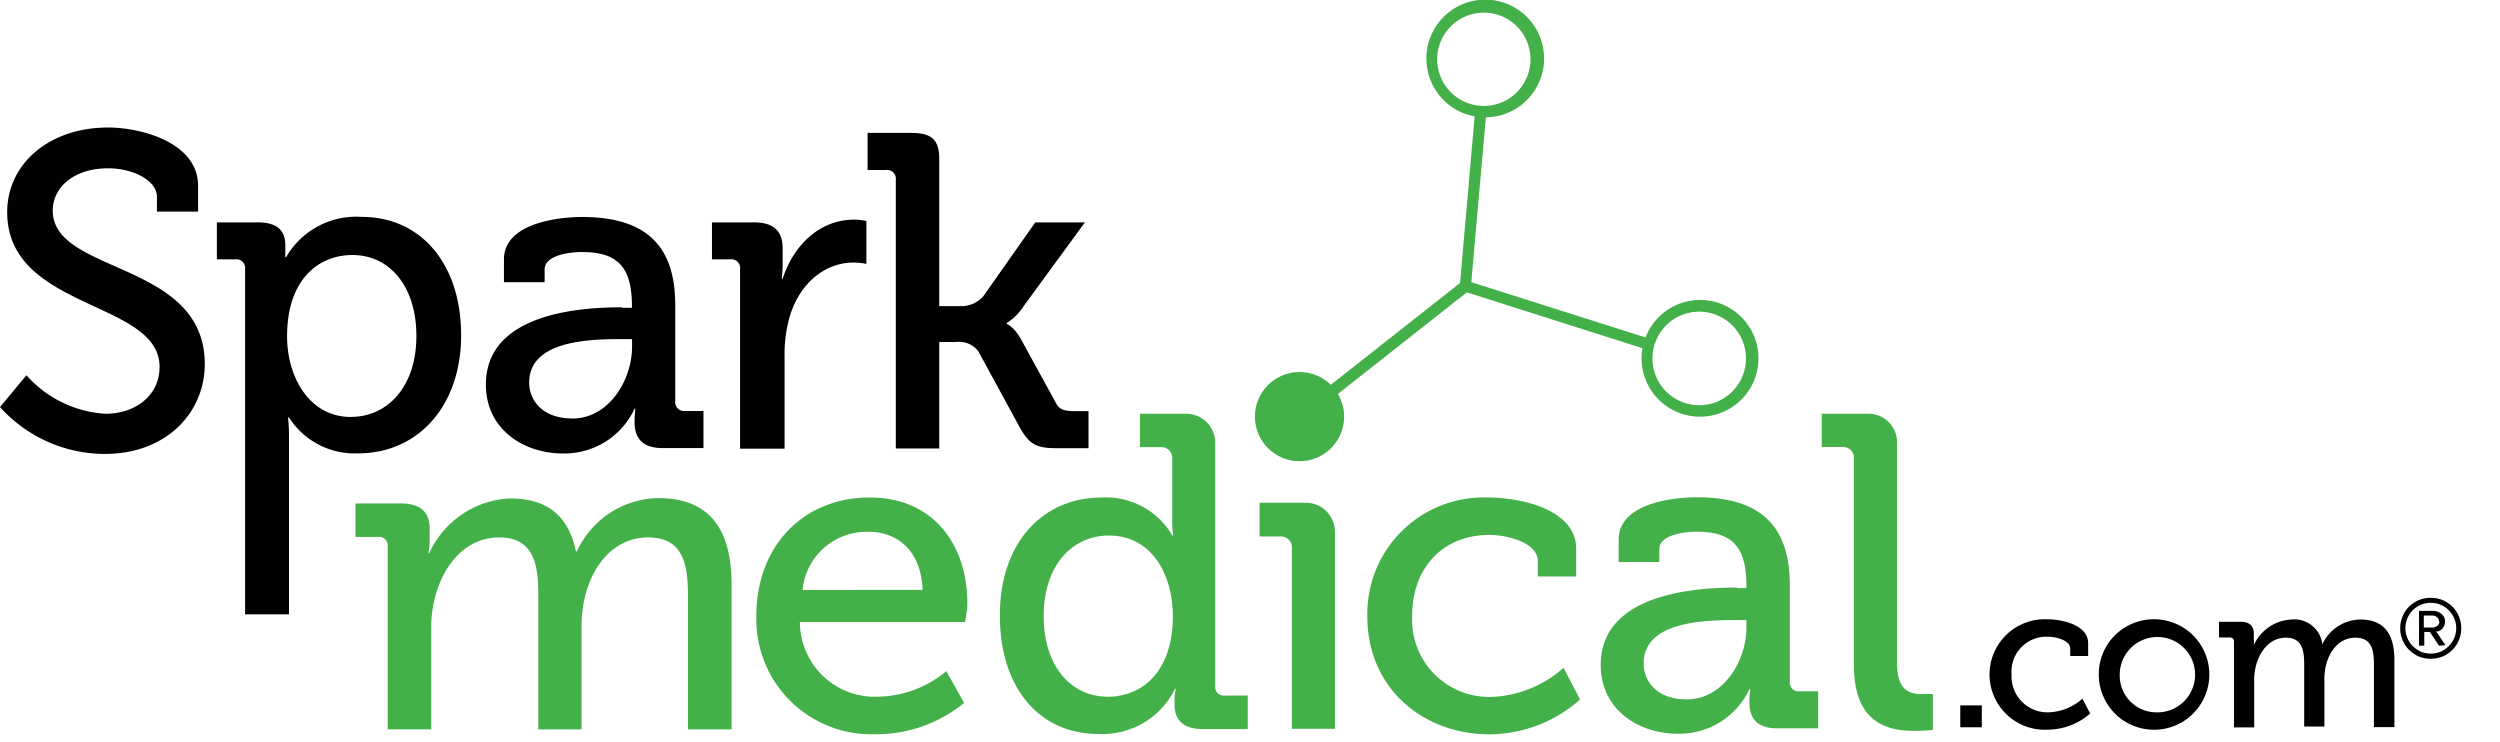 <svg  id="Layer_1" data-name="Layer 1" xmlns="http://www.w3.org/2000/svg" width="209px" height="62px" viewBox="0 0 209 62" ><defs><style>.cls-1,.cls-3{fill:#43b049;}.cls-2{fill:#010101;}.cls-3{fill-rule:evenodd;}</style></defs><g id="CR2B-Logo-update-working-page"><g id="spark-logo-CR2B---1"><g id="CR2-1B-SparkMedicalLogo"><path id="Shape" class="cls-1" d="M72.69,42c5.39,0,8.18,4,8.18,8.85,0,.52-.1,1-.19,1.56H66.87a6.26,6.26,0,0,0,6.6,6.24,9.1,9.1,0,0,0,5.64-2.13l1.49,2.65a11.55,11.55,0,0,1-7.37,2.62,9.62,9.62,0,0,1-10-9.89C63.24,45.89,67.31,42,72.69,42Zm4.44,7.72C77,46.41,75,44.87,72.62,44.87a5.38,5.38,0,0,0-5.53,4.86Z" transform="translate(0 -0.41)"/><path id="Shape-2" data-name="Shape" class="cls-1" d="M92.14,42A6.41,6.41,0,0,1,98,45.17h.08A7.49,7.49,0,0,1,98,43.75V38.69a.9.9,0,0,0-.9-.9h-1.8V35h3.87a2.42,2.42,0,0,1,2.42,2.43v20.3a.74.74,0,0,0,.2.62.75.75,0,0,0,.62.21h1.9v2.8h-3.77c-1.68,0-2.35-.82-2.35-2.06V59a3.82,3.82,0,0,1,.11-1h-.07a6.76,6.76,0,0,1-6.39,3.77c-5.08,0-8.25-4-8.25-9.88C83.57,45.88,87.07,42,92.14,42Zm.45,16.66c2.8,0,5.46-2,5.46-6.74,0-3.47-1.76-6.74-5.35-6.74-3,0-5.45,2.43-5.45,6.74C87.25,56,89.46,58.65,92.59,58.65Z" transform="translate(0 -0.41)"/><path id="Path" class="cls-1" d="M108,46.16a.9.9,0,0,0-.9-.9H105.3V42.44h3.87a2.43,2.43,0,0,1,2.43,2.43V61.34H108Z" transform="translate(0 -0.41)"/><path id="Path-2" data-name="Path" class="cls-1" d="M124.37,42c2.8,0,7.4,1,7.4,4.3V48.6h-3.21V47.3c0-1.46-2.39-2.17-4.07-2.17-3.81,0-6.43,2.7-6.43,6.74a6.44,6.44,0,0,0,6.65,6.8,9.57,9.57,0,0,0,6-2.43l1.38,2.65a11.51,11.51,0,0,1-7.58,2.91c-5.45,0-10.2-3.77-10.2-9.85A9.73,9.73,0,0,1,124.37,42Z" transform="translate(0 -0.41)"/><path id="Path-3" data-name="Path" class="cls-1" d="M154.1,37.78h-1.8V35h3.92a2.38,2.38,0,0,1,2.37,2.39V55.74c0,1.6.38,2.69,2,2.69.6,0,1,0,1,0l0,3s-.74.08-1.6.08c-2.7,0-5-1.09-5-5.49V38.67A.89.89,0,0,0,154.1,37.78Z" transform="translate(0 -0.41)"/><polygon id="Path-4" data-name="Path" points="163.88 58.97 165.68 58.97 165.68 60.8 163.88 60.8 163.88 58.97"/><path id="Path-5" data-name="Path" d="M171.12,52.18c1.31,0,3.45.49,3.45,2v1.07h-1.5v-.61c0-.68-1.11-1-1.9-1a2.91,2.91,0,0,0-3,3.14,3,3,0,0,0,3.1,3.18,4.48,4.48,0,0,0,2.82-1.14l.65,1.24a5.44,5.44,0,0,1-3.54,1.35,4.62,4.62,0,1,1-.09-9.23Z" transform="translate(0 -0.41)"/><path id="Shape-3" data-name="Shape" d="M180.21,52.18a4.62,4.62,0,1,1-4.75,4.6,4.57,4.57,0,0,1,1.4-3.31A4.65,4.65,0,0,1,180.21,52.18Zm0,7.78a3.15,3.15,0,1,0-3-3.18,3.07,3.07,0,0,0,3,3.18Z" transform="translate(0 -0.41)"/><path id="Path-6" data-name="Path" d="M186.76,54.07a.35.35,0,0,0-.1-.28.37.37,0,0,0-.28-.09h-.87V52.39h1.79c.75,0,1.12.34,1.12,1v.45a2.73,2.73,0,0,1,0,.5h0a3.66,3.66,0,0,1,3.15-2.14,2.36,2.36,0,0,1,2.58,2.07h0a3.57,3.57,0,0,1,3.15-2.07c1.95,0,2.87,1.13,2.87,3.38V61.2h-1.71V55.93c0-1.24-.22-2.21-1.55-2.21-1.65,0-2.59,1.69-2.59,3.43v4h-1.69V55.93c0-1.15-.17-2.21-1.54-2.21-1.67,0-2.64,1.8-2.64,3.5v4h-1.69Z" transform="translate(0 -0.41)"/><path id="Shape-4" data-name="Shape" class="cls-1" d="M145.18,49.57H146v-.19c0-3.32-1.23-4.52-4.18-4.52-.9,0-3.1.23-3.1,1.46V47.4h-3.4V45.53c0-3.1,4.7-3.55,6.54-3.55,6.13,0,7.77,3.22,7.77,7.4v8a.75.75,0,0,0,.21.62.73.73,0,0,0,.61.2H152v3.1h-3.4c-1.68,0-2.35-.81-2.35-2.16a7,7,0,0,1,.08-1.12h-.08a6.46,6.46,0,0,1-6,3.73c-3.25,0-6.43-2-6.43-5.75,0-6.09,8.23-6.47,11.4-6.47M141,58.88c3.06,0,5-3.21,5-6v-.63h-.93c-2.73,0-7.66.15-7.66,3.62,0,1.54,1.15,3,3.55,3" transform="translate(0 -0.41)"/><path id="Path-7" data-name="Path" class="cls-1" d="M32.41,46.08a.72.72,0,0,0-.22-.59.7.7,0,0,0-.6-.19H29.72V42.5h3.81c1.6,0,2.39.71,2.39,2.09v1a5.57,5.57,0,0,1-.11,1.08h.07a7.8,7.8,0,0,1,6.74-4.59c3.08,0,4.89,1.38,5.53,4.44h.07A7.64,7.64,0,0,1,55,42.05c4.18,0,6.16,2.43,6.16,7.24l0,12.1H57.51V50.08c0-2.65-.49-4.74-3.33-4.74-3.54,0-5.56,3.62-5.56,7.35v8.7H45V50.08c0-2.47-.37-4.74-3.28-4.74-3.59,0-5.67,3.81-5.67,7.5v8.54H32.41Z" transform="translate(0 -0.41)"/><g id="Group"><path id="Shape-5" data-name="Shape" d="M20.49,22.91a.73.73,0,0,0-.21-.61.72.72,0,0,0-.61-.21H18.13V19h3.4c1.69,0,2.32.71,2.32,1.91,0,.56,0,1,0,1h.07a6.76,6.76,0,0,1,6.29-3.37c5.09,0,8.34,4.05,8.34,9.89,0,6-3.67,9.88-8.6,9.88a6.51,6.51,0,0,1-5.79-3h-.08a15.63,15.63,0,0,1,.08,1.65V51.77H20.49Zm8.86,12.35c3,0,5.46-2.46,5.46-6.77,0-4.11-2.21-6.76-5.35-6.76-2.8,0-5.46,2-5.46,6.8,0,3.36,1.83,6.74,5.35,6.74" transform="translate(0 -0.41)"/><path id="Shape-6" data-name="Shape" d="M52,26.14h.83V26c0-3.32-1.24-4.52-4.19-4.52-.9,0-3.11.22-3.11,1.46V24h-3.4V22.1c0-3.1,4.71-3.55,6.54-3.55,6.13,0,7.78,3.21,7.78,7.4v8a.74.74,0,0,0,.82.82h1.54v3.1H55.4c-1.68,0-2.35-.82-2.35-2.17a8.42,8.42,0,0,1,.07-1.12h-.07a6.47,6.47,0,0,1-6,3.74c-3.25,0-6.43-2-6.43-5.76,0-6.09,8.22-6.46,11.4-6.46m-4.18,9.3c3.06,0,5-3.21,5-6v-.64h-.93c-2.73,0-7.67.15-7.67,3.63,0,1.53,1.16,3,3.56,3" transform="translate(0 -0.41)"/><path id="Path-8" data-name="Path" d="M61.87,22.91a.73.73,0,0,0-.2-.61.75.75,0,0,0-.62-.21H59.52V19H63c1.64,0,2.43.67,2.43,2.21v1.19a11.38,11.38,0,0,1-.08,1.31h.08c.9-2.77,3.06-4.94,6-4.94a6.27,6.27,0,0,1,1,.11v3.59a5.57,5.57,0,0,0-1.08-.11c-2.32,0-4.45,1.65-5.31,4.45a11.47,11.47,0,0,0-.45,3.4v7.71H61.87Z" transform="translate(0 -0.41)"/><path id="Path-9" data-name="Path" d="M74.89,15.45a.74.74,0,0,0-.83-.83H72.53v-3.1h3.6c1.68,0,2.39.49,2.39,2.17V26H80.2a2.45,2.45,0,0,0,2-.82L86.55,19H90.7l-5.12,7a4.6,4.6,0,0,1-1.42,1.42v.07s.64.22,1.27,1.42l2.81,5.12c.29.6.67.75,1.6.75H91v3.1H88.39c-1.76,0-2.32-.3-3.15-1.76L81.8,29.8A2,2,0,0,0,79.94,29H78.52v8.9H74.89Z" transform="translate(0 -0.41)"/></g><path id="Path-10" data-name="Path" class="cls-2" d="M2.21,31.78A9.59,9.59,0,0,0,8.82,35c2.47,0,4.52-1.5,4.52-3.92C13.34,25.5.6,26.36.6,18.14c0-4,3.47-7.07,8.44-7.07,2.81,0,7.52,1.28,7.52,4.87V18.1H13.12V16.87c0-1.38-2-2.39-4.08-2.39-2.84,0-4.63,1.57-4.63,3.54,0,5.34,12.71,4.16,12.71,12.83,0,4-3.15,7.51-8.37,7.51A11.82,11.82,0,0,1,0,34.44Z" transform="translate(0 -0.41)"/><path id="Shape-7" data-name="Shape" class="cls-3" d="M111.79,33.39l10.84-8.54,14.68,4.67c0,.15-.05.29-.06.45a4.88,4.88,0,0,0,4.49,5.26h0a4.88,4.88,0,1,0-4.17-6.61L123,24l1.22-13.78a4.92,4.92,0,1,0-.94-.08l-1.22,13.93-11,8.66.68.66m27.79-6a3.91,3.91,0,1,1-1.2,4.18,3.92,3.92,0,0,1,1.2-4.18Zm-18-25a3.9,3.9,0,1,1-1.19,4.18,3.89,3.89,0,0,1,1.19-4.18Z" transform="translate(0 -0.41)"/><circle id="Oval" class="cls-1" cx="108.64" cy="34.83" r="3.73"/></g></g></g><path d="M205.76,52.93a2.54,2.54,0,0,1-.2,1,2.5,2.5,0,0,1-.54.81,2.7,2.7,0,0,1-.81.55,2.58,2.58,0,0,1-1,.19,2.53,2.53,0,0,1-1-.19,2.7,2.7,0,0,1-.81-.55,2.5,2.5,0,0,1-.54-.81,2.37,2.37,0,0,1-.2-1,2.45,2.45,0,0,1,.2-1,2.5,2.5,0,0,1,.54-.81,2.87,2.87,0,0,1,.81-.54,2.53,2.53,0,0,1,1-.19,2.58,2.58,0,0,1,1,.19,2.87,2.87,0,0,1,.81.54,2.5,2.5,0,0,1,.54.81A2.62,2.62,0,0,1,205.76,52.93Zm-.42,0a2.09,2.09,0,0,0-.17-.83,2.15,2.15,0,0,0-.46-.68,2.07,2.07,0,0,0-1.5-.61,2.12,2.12,0,0,0-.83.16,2.19,2.19,0,0,0-.67.45,2.12,2.12,0,0,0-.45.68,2.09,2.09,0,0,0,0,1.65,2.12,2.12,0,0,0,.45.68,2.42,2.42,0,0,0,.67.46,2.12,2.12,0,0,0,.83.16,2.08,2.08,0,0,0,.83-.16,2.28,2.28,0,0,0,.67-.46,2.15,2.15,0,0,0,.46-.68A2.08,2.08,0,0,0,205.34,52.93Zm-1.44,1.46-.76-1.15h-.47v1.15h-.44V51.48h1.19a1.06,1.06,0,0,1,.67.24.76.76,0,0,1,.31.65.82.82,0,0,1-.09.4.67.67,0,0,1-.22.27.73.73,0,0,1-.25.15.54.54,0,0,1-.18,0l.78,1.16Zm0-2a.46.46,0,0,0-.16-.38.61.61,0,0,0-.36-.14h-.75v1h.75a.66.66,0,0,0,.36-.13A.44.44,0,0,0,203.94,52.37Z" transform="translate(0 -0.41)"/></svg>
